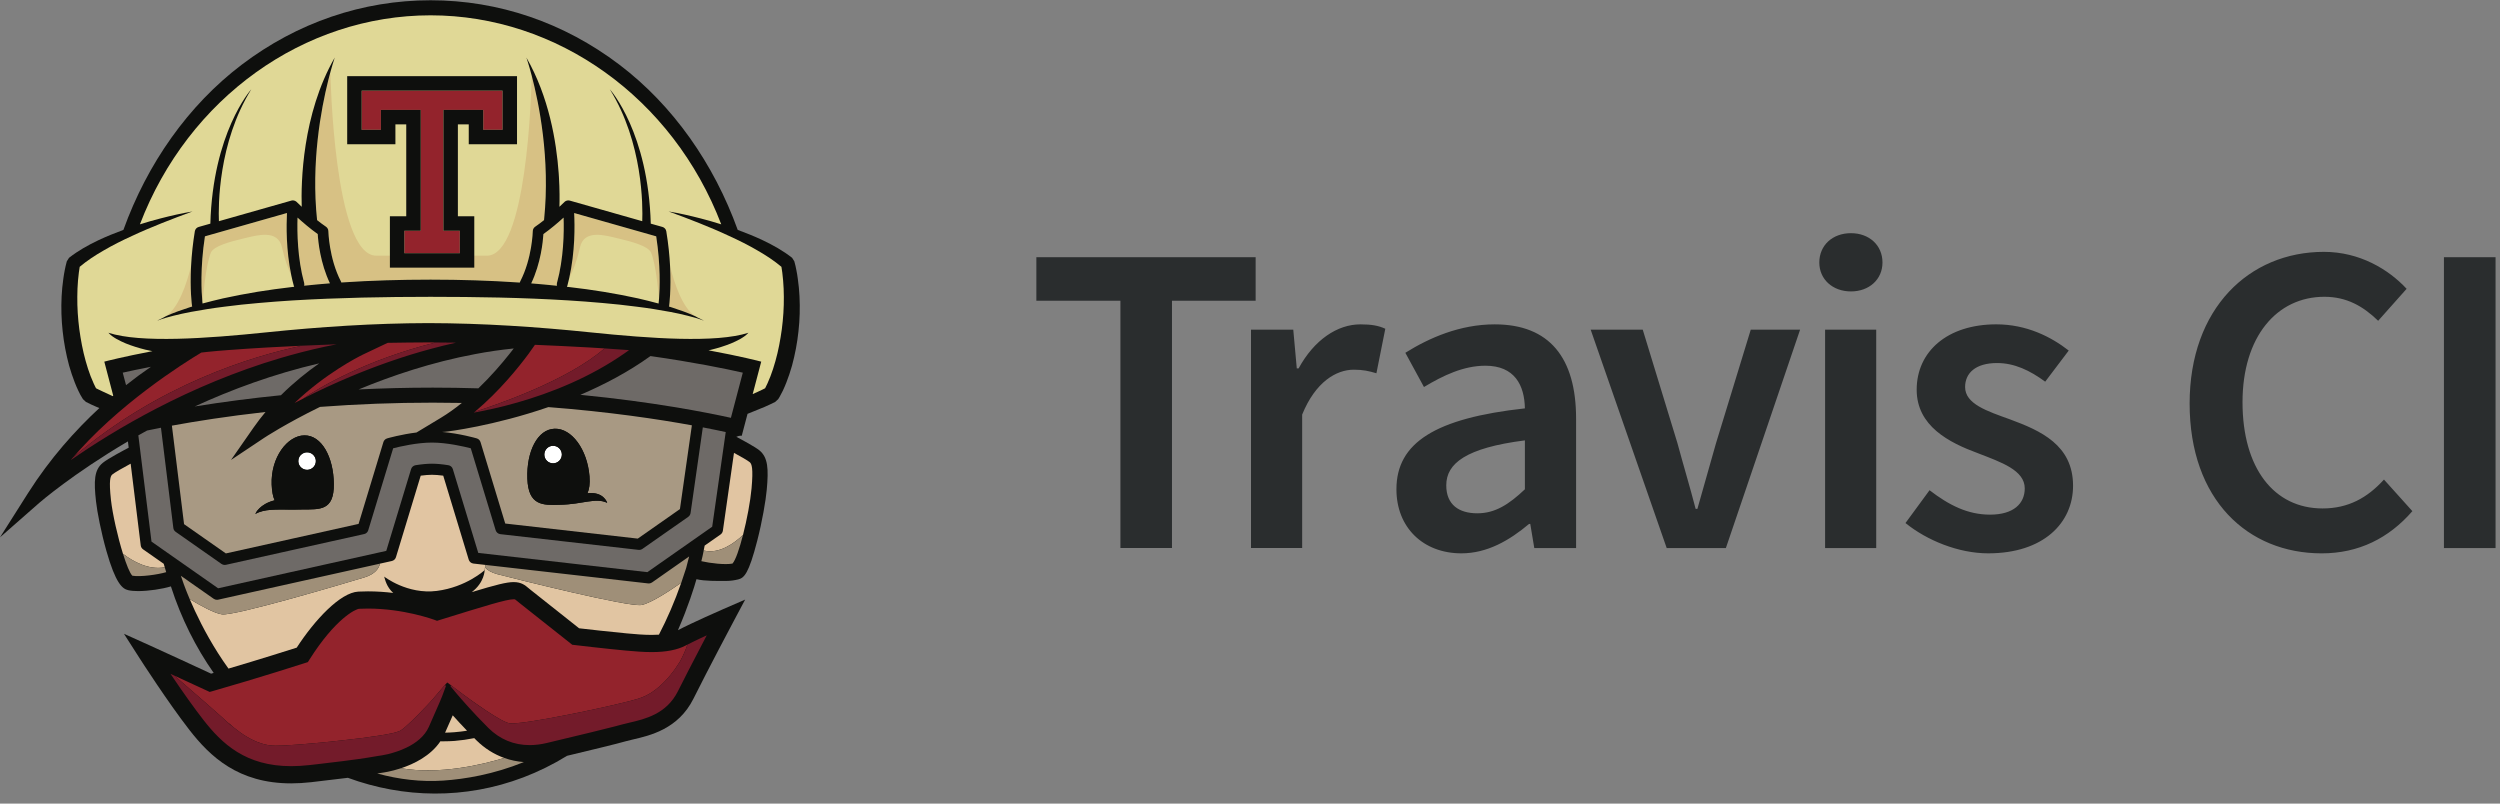 <?xml version="1.0" encoding="UTF-8"?>
<svg width="140px" height="45px" viewBox="0 0 140 45" version="1.1" xmlns="http://www.w3.org/2000/svg" xmlns:xlink="http://www.w3.org/1999/xlink">
    <rect x="0" y="0" width="140" height="45" fill="#808080" stroke="none"/>
    <title>travis-ci</title>
    <g id="Page-1" stroke="none" stroke-width="1" fill="none" fill-rule="evenodd">
        <g id="NonStopWork_Hire-Team" transform="translate(-826, -2991)" fill-rule="nonzero">
            <g id="Group-36" transform="translate(0, 1219)">
                <g id="travis-ci" transform="translate(826, 1772)">
                    <path d="M44.678,15.619 C44.657,15.456 44.632,15.293 44.598,15.133 C44.568,14.965 44.529,14.799 44.482,14.635 L44.358,14.437 C43.844,14.034 43.289,13.729 42.726,13.459 C42.262,13.24 41.79,13.049 41.312,12.873 C39.981,9.179 37.694,5.904 34.686,3.622 C31.577,1.264 27.92,0.015 24.112,0.015 C20.303,0.015 16.646,1.264 13.537,3.623 C10.529,5.904 8.241,9.179 6.911,12.874 C6.434,13.049 5.961,13.241 5.498,13.459 C4.934,13.729 4.38,14.034 3.866,14.437 L3.741,14.635 C3.696,14.8 3.657,14.966 3.625,15.133 C3.592,15.293 3.568,15.456 3.545,15.619 C3.499,15.942 3.468,16.267 3.451,16.593 C3.418,17.245 3.438,17.899 3.509,18.549 C3.579,19.2 3.7,19.844 3.871,20.476 C3.961,20.794 4.066,21.108 4.186,21.416 C4.246,21.571 4.312,21.726 4.386,21.88 C4.422,21.956 4.461,22.031 4.501,22.11 C4.591,22.266 4.607,22.297 4.645,22.352 L4.813,22.508 C4.923,22.564 5.014,22.607 5.114,22.655 L5.405,22.785 C5.458,22.807 5.509,22.829 5.564,22.851 C4.244,24.072 2.81,25.657 1.568,27.617 L0,30.091 L2.201,28.159 C2.239,28.126 4.085,26.528 7.163,24.718 L7.206,25.071 C7.005,25.176 6.037,25.684 5.749,25.925 C5.272,26.321 5.249,26.935 5.377,28.082 C5.442,28.67 5.663,29.811 5.96,30.857 C6.472,32.657 6.847,32.975 7.177,33.049 C7.325,33.085 7.517,33.101 7.733,33.101 C8.323,33.101 9.078,32.987 9.571,32.838 C10.149,34.635 10.968,36.258 11.966,37.683 C11.918,37.696 11.87,37.711 11.822,37.725 C11.221,37.447 9.122,36.474 8.416,36.157 L6.942,35.493 L7.814,36.855 C7.877,36.953 9.383,39.301 10.612,40.883 C11.762,42.358 13.336,43.869 16.306,43.869 C16.664,43.869 17.038,43.846 17.423,43.803 C18.309,43.701 18.975,43.622 19.481,43.557 C22.599,44.702 26.037,44.773 29.3,43.536 C30.155,43.211 30.976,42.806 31.754,42.325 C33.012,42.022 34.388,41.695 35.067,41.504 C35.176,41.474 35.313,41.442 35.455,41.408 C36.402,41.19 37.985,40.823 38.829,39.135 C39.679,37.431 41.066,34.821 41.081,34.794 L41.729,33.577 L40.466,34.126 C40.398,34.157 38.797,34.854 37.965,35.29 C38.543,33.959 38.884,32.858 39.002,32.435 C39.468,32.547 40.159,32.533 40.667,32.533 C40.916,32.533 41.173,32.489 41.34,32.447 C41.67,32.363 41.925,32.144 42.404,30.286 C42.683,29.207 42.884,28.031 42.938,27.427 C43.045,26.251 43.01,25.621 42.53,25.223 C42.291,25.026 41.589,24.648 41.233,24.462 C41.432,24.376 41.53,24.401 41.538,24.404 L41.862,23.175 C41.976,23.126 42.096,23.077 42.234,23.024 C42.429,22.947 42.625,22.869 42.821,22.785 L43.11,22.654 C43.21,22.607 43.301,22.564 43.411,22.508 L43.58,22.352 C43.616,22.297 43.636,22.266 43.658,22.224 C43.765,22.031 43.803,21.956 43.839,21.88 C43.912,21.725 43.977,21.571 44.038,21.416 C44.158,21.108 44.263,20.794 44.353,20.476 C44.524,19.844 44.646,19.2 44.715,18.549 C44.788,17.9 44.804,17.246 44.772,16.593 C44.756,16.267 44.725,15.942 44.678,15.619 L44.678,15.619 Z" id="Path" fill="#0E0F0D"></path>
                    <path d="M26.154,40.921 C25.915,40.957 25.677,40.986 25.441,41.005 C25.287,41.013 25.126,41.028 24.979,41.028 L24.925,41.029 C25.109,40.619 25.249,40.3 25.354,40.058 C25.57,40.3 25.844,40.598 26.154,40.921" id="Path" fill="#E1C5A2"></path>
                    <path d="M25.864,22.565 C25.491,22.867 25.098,23.149 24.689,23.397 L23.324,24.22 C22.468,24.325 21.724,24.537 21.682,24.549 C21.657,24.555 21.633,24.567 21.611,24.58 C21.544,24.62 21.493,24.683 21.47,24.758 L20.08,29.339 L12.648,30.992 L10.307,29.353 L9.626,23.836 C10.956,23.592 12.733,23.31 14.868,23.071 C14.636,23.349 14.415,23.637 14.207,23.934 L12.936,25.758 L14.787,24.524 C14.815,24.505 15.993,23.729 17.921,22.786 C20.022,22.628 22.127,22.549 24.234,22.549 C24.788,22.549 25.331,22.556 25.864,22.565 L25.864,22.565 Z M14.297,28.779 C14.825,28.494 15.421,28.536 16.355,28.538 C16.455,28.539 16.559,28.538 16.666,28.536 C16.758,28.536 16.85,28.534 16.948,28.531 C17.91,28.521 18.71,28.612 18.695,27.102 C18.681,25.592 18.01,24.371 17.048,24.381 C16.087,24.389 15.156,25.627 15.213,27.136 C15.228,27.529 15.287,27.813 15.379,28.017 C14.541,28.228 14.309,28.746 14.297,28.779 L14.297,28.779 Z M38.745,23.818 L38.076,28.509 L35.715,30.162 L28.293,29.318 L26.909,24.758 C26.878,24.657 26.798,24.579 26.697,24.549 C26.651,24.535 25.732,24.273 24.758,24.189 L24.936,24.177 C25.09,24.165 27.649,23.852 30.707,22.798 C34.091,23.058 36.856,23.473 38.745,23.818 L38.745,23.818 Z M34.003,28.16 C33.993,28.123 33.79,27.517 32.896,27.623 C32.999,27.399 33.045,27.096 33.013,26.68 C32.895,25.173 32.017,23.975 31.056,24.009 C30.094,24.042 29.479,25.291 29.532,26.804 C29.585,28.312 30.391,28.302 31.353,28.267 C32.645,28.243 33.354,27.846 34.003,28.16 L34.003,28.16 Z" id="Shape" fill="#A89983"></path>
                    <path d="M31.464,25.447 C31.468,25.718 31.253,25.942 30.981,25.947 C30.851,25.949 30.725,25.9 30.632,25.809 C30.538,25.719 30.484,25.595 30.482,25.464 C30.479,25.334 30.529,25.208 30.619,25.114 C30.709,25.021 30.833,24.967 30.963,24.964 C31.094,24.961 31.22,25.011 31.314,25.101 C31.408,25.192 31.462,25.316 31.464,25.447 M17.688,25.808 C17.695,26.079 17.481,26.304 17.21,26.312 C17.08,26.315 16.953,26.267 16.858,26.177 C16.763,26.088 16.708,25.964 16.704,25.833 C16.701,25.703 16.749,25.576 16.839,25.482 C16.929,25.387 17.053,25.333 17.183,25.33 C17.455,25.323 17.68,25.537 17.688,25.808" id="Shape" fill="#FFFFFF"></path>
                    <path d="M41.985,25.882 C41.869,25.786 41.481,25.564 41.103,25.36 L40.481,29.72 C40.468,29.805 40.421,29.881 40.351,29.931 L39.461,30.553 C39.44,30.659 39.423,30.746 39.407,30.829 C40.282,31.044 41.131,30.413 41.608,29.958 C41.829,29.099 42.021,28.08 42.087,27.35 C42.189,26.219 42.099,25.976 41.985,25.882 M28.239,42.445 C27.662,42.24 27.132,41.905 26.672,41.45 C26.633,41.411 26.597,41.373 26.558,41.335 C26.198,41.408 25.833,41.46 25.466,41.491 C25.31,41.498 25.161,41.512 24.997,41.512 L24.756,41.514 L24.663,41.512 C24.111,42.331 23.183,42.782 22.456,43.022 C24.616,43.392 26.992,42.825 28.239,42.445 M9.226,31.768 C9.207,31.702 9.186,31.637 9.168,31.571 L8.011,30.762 C7.939,30.711 7.892,30.632 7.881,30.544 L7.317,25.966 C6.9,26.189 6.418,26.463 6.29,26.571 C6.178,26.663 6.093,26.898 6.213,27.989 C6.305,28.809 6.593,30.069 6.887,31.013 C7.473,31.461 8.335,31.933 9.226,31.768 M26.511,31.559 C26.387,31.545 26.284,31.458 26.248,31.339 L24.821,26.637 C24.582,26.606 24.37,26.588 24.19,26.588 C24.01,26.588 23.799,26.606 23.56,26.637 L22.173,31.204 C22.14,31.311 22.052,31.392 21.943,31.416 L21.28,31.564 C21.224,31.798 21.033,32.142 20.418,32.331 C19.425,32.633 13.143,34.506 12.427,34.404 C12.009,34.345 11.213,33.906 10.624,33.551 C10.389,32.996 10.258,32.619 10.228,32.53 L10.228,32.528 L10.227,32.53 C10.31,32.773 11.13,35.133 12.795,37.441 C14.581,36.915 16.123,36.424 16.616,36.268 C17.621,34.72 19.052,33.183 20.068,33.13 C20.247,33.121 20.426,33.117 20.605,33.116 C21.103,33.116 21.579,33.151 22.02,33.204 C21.645,32.864 21.568,32.466 21.514,32.289 C21.514,32.289 22.812,33.304 24.462,33.091 C26.116,32.879 27.142,31.927 27.142,31.927 L27.174,31.634 L26.511,31.559" id="Shape" fill="#E1C5A2"></path>
                    <path d="M27.853,32.154 C27.51,32.065 27.295,31.924 27.158,31.777 L27.141,31.927 C27.141,31.927 27.136,32.621 26.417,33.159 C27.801,32.739 28.374,32.597 28.766,32.597 C29.197,32.597 29.411,32.777 29.598,32.936 C29.633,32.965 29.669,32.996 29.711,33.029 C30.62,33.745 31.526,34.463 32.43,35.184 C32.864,35.234 34.239,35.391 35.105,35.47 C35.604,35.517 36.055,35.554 36.497,35.554 C36.639,35.554 36.773,35.549 36.9,35.541 C37.357,34.666 37.777,33.699 38.151,32.633 C37.639,32.992 36.472,33.778 35.926,33.879 C35.215,34.012 28.856,32.414 27.853,32.154" id="Path" fill="#E1C5A2"></path>
                    <path d="M43.855,15.711 C43.842,15.561 43.827,15.411 43.808,15.261 C43.795,15.154 43.779,15.048 43.76,14.942 C43.359,14.604 42.902,14.303 42.427,14.031 C41.912,13.729 41.373,13.46 40.823,13.21 C40.278,12.953 39.716,12.719 39.153,12.492 C38.871,12.377 38.588,12.267 38.302,12.161 C38.018,12.05 37.731,11.947 37.444,11.842 C38.047,11.942 38.645,12.08 39.239,12.233 C39.625,12.331 40.008,12.443 40.39,12.563 C37.676,5.474 31.192,0.858 24.112,0.858 C17.03,0.858 10.546,5.474 7.835,12.563 C8.216,12.443 8.6,12.331 8.985,12.233 C9.578,12.08 10.176,11.942 10.78,11.842 C10.491,11.947 10.205,12.05 9.919,12.162 C9.634,12.267 9.351,12.378 9.07,12.492 C8.506,12.719 7.946,12.953 7.399,13.21 C6.85,13.46 6.312,13.729 5.796,14.031 C5.321,14.303 4.865,14.604 4.463,14.942 C4.445,15.048 4.43,15.155 4.416,15.261 C4.397,15.411 4.382,15.561 4.368,15.711 C4.343,16.013 4.33,16.317 4.329,16.62 C4.323,17.228 4.364,17.835 4.441,18.436 C4.524,19.039 4.635,19.638 4.798,20.218 C4.877,20.506 4.97,20.79 5.076,21.07 C5.129,21.208 5.187,21.345 5.247,21.476 C5.277,21.542 5.308,21.608 5.34,21.67 L5.379,21.744 C5.423,21.766 5.47,21.79 5.514,21.811 L5.783,21.939 C5.934,22.009 6.142,22.107 6.314,22.184 C6.324,22.175 6.334,22.167 6.341,22.158 L5.841,20.252 C5.947,20.223 6.898,19.978 8.535,19.665 C8.402,19.641 8.27,19.612 8.139,19.581 C7.766,19.488 7.398,19.375 7.041,19.231 C6.865,19.156 6.69,19.075 6.524,18.981 C6.359,18.885 6.196,18.777 6.069,18.634 C7.868,19.221 11.586,18.956 14.892,18.614 C17.914,18.302 20.945,18.101 23.991,18.094 C27.036,18.101 30.068,18.302 33.088,18.614 C36.395,18.956 40.114,19.221 41.912,18.634 C41.787,18.777 41.623,18.885 41.458,18.981 C41.291,19.075 41.116,19.156 40.94,19.231 C40.583,19.375 40.217,19.488 39.843,19.581 C39.788,19.594 39.732,19.606 39.676,19.618 C41.473,19.951 42.518,20.222 42.629,20.252 L42.151,22.068 C42.248,22.026 42.346,21.984 42.439,21.939 L42.71,21.811 C42.754,21.789 42.8,21.766 42.846,21.743 L42.882,21.67 C42.915,21.608 42.947,21.542 42.976,21.476 C43.037,21.345 43.094,21.207 43.147,21.069 C43.253,20.79 43.345,20.506 43.425,20.217 C43.589,19.638 43.699,19.039 43.782,18.436 C43.86,17.835 43.901,17.228 43.895,16.62 C43.894,16.317 43.881,16.013 43.855,15.711" id="Path" fill="#E0D896"></path>
                    <path d="M31.561,12.185 C31.589,12.996 31.569,14.467 31.191,15.844 C31.176,15.897 31.178,15.952 31.191,16.003 C30.711,15.952 30.229,15.908 29.748,15.869 C30.287,14.738 30.405,13.533 30.431,13.108 C30.846,12.814 31.259,12.46 31.561,12.185 M17.793,13.108 C17.818,13.532 17.936,14.735 18.476,15.866 C17.994,15.904 17.513,15.949 17.033,16 C17.046,15.951 17.047,15.897 17.033,15.844 C16.656,14.469 16.636,12.998 16.662,12.185 C16.966,12.46 17.377,12.814 17.793,13.108 M37.472,17.126 C37.469,17.14 37.466,17.153 37.462,17.166 C37.515,17.182 37.566,17.197 37.619,17.214 C38.064,17.36 38.51,17.512 38.935,17.709 C38.225,17.248 37.774,15.916 37.523,14.899 C37.592,16.231 37.478,17.076 37.472,17.126 M16.07,11.929 L11.476,13.235 C11.2,15.022 11.284,16.387 11.329,16.86 L11.352,16.846 C11.352,16.846 11.502,14.9 11.807,14.153 C11.964,13.769 12.925,13.525 13.659,13.349 C14.393,13.175 15.565,12.825 15.792,13.857 C15.933,14.494 16.126,15.024 16.311,15.415 C16.016,13.998 16.035,12.612 16.07,11.929 M32.153,11.929 C32.191,12.639 32.208,14.107 31.875,15.581 C32.084,15.18 32.316,14.59 32.477,13.857 C32.704,12.825 33.876,13.175 34.61,13.35 C35.345,13.525 36.305,13.769 36.463,14.153 C36.722,14.785 36.868,16.276 36.906,16.719 C36.95,16.149 36.999,14.868 36.748,13.235 L32.153,11.929 M17.757,12.326 C17.918,12.456 18.085,12.58 18.257,12.697 C18.337,12.752 18.386,12.843 18.388,12.941 C18.389,12.956 18.423,14.47 19.092,15.759 C19.102,15.778 19.109,15.799 19.115,15.819 C20.779,15.706 22.448,15.66 24.112,15.659 C25.777,15.66 27.445,15.709 29.108,15.823 C29.114,15.801 29.12,15.78 29.132,15.759 C29.8,14.47 29.836,12.956 29.836,12.941 C29.838,12.843 29.888,12.752 29.968,12.697 C30.133,12.584 30.294,12.464 30.449,12.339 L30.47,12.28 C30.818,8.895 30.18,5.774 29.775,4.233 C29.753,5.287 29.503,14.319 27.262,14.319 L21.076,14.319 C18.696,14.319 18.505,4.136 18.505,4.136 L18.382,4.497 C17.976,6.121 17.419,9.106 17.757,12.326 M10.762,17.165 C10.76,17.152 10.756,17.139 10.753,17.126 C10.745,17.076 10.631,16.23 10.7,14.897 C10.449,15.915 9.997,17.248 9.286,17.71 C9.711,17.512 10.159,17.359 10.604,17.213 C10.656,17.197 10.71,17.182 10.762,17.165" id="Shape" fill="#D7C184"></path>
                    <path d="M39.408,30.829 C39.37,31.029 39.326,31.228 39.276,31.426 C39.786,31.545 40.62,31.638 41.019,31.56 C41.19,31.374 41.41,30.731 41.608,29.958 C41.131,30.413 40.282,31.044 39.408,30.829 M21.125,43.316 C22.344,43.65 23.588,43.795 24.814,43.713 C26.045,43.63 27.642,43.364 29.337,42.676 C28.963,42.649 28.593,42.571 28.239,42.446 C26.992,42.826 24.616,43.393 22.456,43.022 C21.884,43.21 21.436,43.269 21.393,43.274 C21.302,43.285 21.228,43.297 21.125,43.316 M9.307,32.041 C9.279,31.95 9.253,31.859 9.226,31.768 C8.335,31.933 7.473,31.461 6.888,31.013 C7.077,31.619 7.268,32.096 7.411,32.24 C7.852,32.318 8.829,32.182 9.307,32.041 M10.624,33.551 C11.213,33.906 12.008,34.345 12.427,34.404 C13.143,34.506 19.425,32.633 20.418,32.331 C21.032,32.142 21.224,31.798 21.28,31.564 L12.217,33.582 C12.194,33.586 12.172,33.589 12.149,33.589 L12.148,33.589 C12.085,33.589 12.023,33.57 11.969,33.533 L11.616,33.286 L10.558,32.545 L10.558,32.543 L10.13,32.245 C10.138,32.269 10.147,32.293 10.154,32.317 C10.179,32.388 10.202,32.459 10.228,32.528 L10.228,32.53 C10.258,32.619 10.388,32.996 10.624,33.551 M38.425,31.81 C38.483,31.596 38.54,31.379 38.592,31.161 L38.277,31.382 L37.43,31.975 L36.514,32.617 C36.467,32.649 36.412,32.669 36.356,32.673 C36.337,32.674 36.319,32.674 36.3,32.672 L27.174,31.634 L27.159,31.776 C27.295,31.924 27.511,32.065 27.853,32.154 C28.856,32.414 35.215,34.012 35.926,33.879 C36.472,33.778 37.639,32.991 38.151,32.632 C38.155,32.62 38.16,32.608 38.164,32.595 C38.254,32.335 38.341,32.073 38.425,31.81" id="Shape" fill="#9F8F78"></path>
                    <path d="M28.769,19.515 C28.697,19.608 28.618,19.709 28.534,19.815 C28.1,20.363 27.5,21.062 26.789,21.747 C25.938,21.721 25.086,21.707 24.234,21.707 C22.787,21.707 21.4,21.745 20.083,21.809 C21.945,21.037 24.181,20.283 26.603,19.83 C27.32,19.693 28.042,19.588 28.769,19.514 M17.876,20.348 C17.21,20.815 16.46,21.41 15.733,22.133 C14.117,22.294 12.507,22.504 10.904,22.762 C12.965,21.815 15.318,20.942 17.876,20.348 M40.641,24.195 L39.883,29.496 L36.252,32.04 L26.783,30.963 L25.358,26.269 C25.324,26.155 25.228,26.071 25.11,26.052 C24.759,25.995 24.449,25.967 24.19,25.967 C23.931,25.967 23.621,25.995 23.268,26.052 C23.151,26.072 23.056,26.156 23.021,26.269 L21.631,30.849 L12.215,32.944 L8.484,30.33 L7.747,24.38 C7.91,24.29 8.072,24.2 8.235,24.11 C8.466,24.06 8.726,24.008 9.014,23.953 L9.707,29.568 C9.716,29.655 9.765,29.732 9.838,29.783 L12.405,31.582 C12.457,31.617 12.52,31.637 12.582,31.637 C12.605,31.637 12.627,31.634 12.651,31.63 L20.393,29.907 C20.419,29.901 20.445,29.891 20.47,29.879 C20.541,29.841 20.598,29.775 20.622,29.694 L22.017,25.104 C22.391,25.008 23.349,24.784 24.19,24.784 C25.03,24.784 25.988,25.008 26.363,25.104 L27.757,29.694 C27.793,29.812 27.897,29.899 28.02,29.913 L35.762,30.793 C35.837,30.802 35.913,30.781 35.975,30.738 L38.543,28.942 C38.612,28.892 38.66,28.815 38.672,28.73 L39.358,23.933 C39.872,24.031 40.303,24.122 40.641,24.195 M41.597,20.869 L40.931,23.398 C39.568,23.097 36.574,22.507 32.499,22.11 C33.83,21.542 35.186,20.831 36.425,19.94 C38.849,20.283 40.63,20.65 41.597,20.869 M6.873,20.869 L7.059,21.569 C7.511,21.209 7.976,20.866 8.453,20.541 C7.8,20.666 7.267,20.78 6.873,20.869" id="Shape" fill="#6E6A67"></path>
                    <path d="M33.017,19.459 C31.997,19.401 30.977,19.352 29.956,19.31 C29.842,19.479 29.724,19.645 29.604,19.809 C29.057,20.549 27.978,21.898 26.596,23.056 C27.636,22.726 31.762,21.342 33.852,19.511 C33.574,19.492 33.295,19.475 33.017,19.459 M25.54,19.19 L25.544,19.189 C25.026,19.182 24.508,19.176 23.992,19.174 L23.991,19.174 C23.229,19.176 22.47,19.186 21.709,19.199 L20.305,19.865 C20.298,19.868 20.291,19.871 20.284,19.876 C20.073,19.979 18.231,20.909 16.496,22.568 C16.647,22.488 16.808,22.405 16.974,22.321 C17.923,21.683 20.454,20.173 24.389,19.178 C24.772,19.181 25.156,19.183 25.54,19.19 M16.914,19.359 C16.264,19.389 15.614,19.422 14.965,19.459 C14.212,19.501 13.461,19.552 12.711,19.609 C12.337,19.637 11.963,19.669 11.592,19.708 C11.484,19.719 11.379,19.73 11.273,19.744 C10.293,20.33 6.543,22.684 3.966,25.766 C4.01,25.713 4.056,25.66 4.101,25.607 C8.872,21.536 14.103,19.952 16.914,19.359 M38.499,36.098 L38.413,36.142 C37.934,36.394 37.308,36.517 36.497,36.517 C36.015,36.517 35.542,36.477 35.018,36.429 C33.971,36.333 32.199,36.125 32.181,36.122 L32.045,36.107 L31.938,36.021 C31.922,36.01 30.37,34.773 29.116,33.786 C29.065,33.745 29.019,33.706 28.977,33.672 C28.844,33.559 28.844,33.559 28.765,33.559 C28.363,33.559 27.193,33.922 24.631,34.716 L24.474,34.766 L24.318,34.707 C24.301,34.703 22.62,34.08 20.606,34.08 C20.441,34.08 20.276,34.084 20.116,34.092 C19.915,34.102 18.783,34.64 17.334,36.93 L17.241,37.078 L17.074,37.131 C17.05,37.139 14.558,37.944 11.914,38.7 L11.743,38.748 L11.58,38.673 C11.563,38.667 10.531,38.187 9.547,37.736 C9.619,37.769 9.692,37.802 9.765,37.836 C10.736,38.674 12.596,40.287 12.803,40.51 C12.831,40.542 12.871,40.581 12.918,40.626 C12.871,40.572 12.824,40.516 12.778,40.46 L12.777,40.458 L12.777,40.458 C13.205,40.864 13.684,41.215 14.206,41.462 C14.467,41.585 14.74,41.68 15.018,41.726 C15.158,41.749 15.294,41.76 15.436,41.76 C15.58,41.76 15.727,41.756 15.873,41.749 C16.454,41.719 17.041,41.674 17.626,41.618 C18.21,41.565 18.795,41.507 19.379,41.436 C19.962,41.373 20.545,41.3 21.123,41.21 C21.412,41.168 21.7,41.12 21.981,41.058 C22.119,41.025 22.263,40.989 22.372,40.94 C22.472,40.892 22.593,40.796 22.7,40.705 C22.917,40.518 23.127,40.31 23.335,40.103 C23.543,39.895 23.748,39.683 23.95,39.467 C24.292,39.109 24.585,38.728 24.917,38.359 C24.959,38.313 25.003,38.264 25.047,38.217 C25.047,38.218 25.047,38.218 25.047,38.218 L25.051,38.222 C25.12,38.272 25.189,38.322 25.257,38.375 C25.656,38.673 26.067,38.995 26.465,39.272 C26.977,39.632 27.495,39.993 28.032,40.293 C28.166,40.367 28.304,40.437 28.436,40.481 C28.453,40.487 28.468,40.49 28.481,40.492 C28.491,40.498 28.526,40.504 28.53,40.504 C28.556,40.507 28.591,40.509 28.625,40.511 C28.697,40.512 28.772,40.509 28.847,40.506 C29.149,40.485 29.456,40.441 29.763,40.393 C30.376,40.297 30.991,40.187 31.603,40.064 C32.215,39.947 32.827,39.821 33.435,39.686 C34.046,39.556 34.654,39.415 35.259,39.262 C35.559,39.181 35.859,39.106 36.127,38.978 C36.401,38.85 36.655,38.676 36.889,38.475 C37.361,38.073 37.757,37.575 38.087,37.032 L38.086,37.034 C38.248,36.733 38.386,36.421 38.499,36.098 M27.062,7.268 L28.141,7.268 L28.141,5.076 L20.252,5.076 L20.252,7.268 L21.332,7.268 L21.332,6.155 L23.562,6.155 L23.562,12.923 L22.644,12.923 L22.644,14.179 L25.749,14.179 L25.749,12.923 L24.831,12.923 L24.831,6.155 L27.062,6.155 L27.062,7.268" id="Shape" fill="#93232C"></path>
                    <path d="M35.224,19.608 C35.222,19.606 35.22,19.606 35.218,19.606 C34.771,19.572 34.324,19.541 33.877,19.512 L33.852,19.511 C31.762,21.342 27.636,22.726 26.596,23.056 C26.576,23.073 26.556,23.09 26.536,23.107 C27.875,22.866 29.875,22.388 31.951,21.469 C32.972,21.017 34.011,20.459 34.999,19.769 C35.076,19.716 35.15,19.66 35.224,19.608 M24.389,19.178 C20.454,20.173 17.923,21.683 16.974,22.32 C17.85,21.875 18.743,21.461 19.649,21.082 C19.759,21.036 19.868,20.991 19.978,20.946 C20.012,20.932 20.046,20.918 20.081,20.904 C20.172,20.867 20.264,20.831 20.357,20.794 C20.408,20.774 20.459,20.754 20.511,20.734 C20.594,20.701 20.678,20.669 20.763,20.636 C20.826,20.612 20.889,20.588 20.953,20.564 C21.031,20.535 21.109,20.506 21.188,20.477 C21.261,20.45 21.336,20.423 21.41,20.396 C21.483,20.369 21.555,20.343 21.629,20.317 C21.712,20.288 21.797,20.258 21.882,20.229 C21.949,20.206 22.015,20.183 22.083,20.16 C22.182,20.126 22.282,20.093 22.383,20.06 C22.438,20.042 22.493,20.023 22.548,20.005 C22.705,19.954 22.864,19.904 23.024,19.855 C23.373,19.748 23.73,19.645 24.093,19.547 C24.572,19.416 25.055,19.297 25.54,19.189 C25.156,19.183 24.772,19.181 24.389,19.178 M16.914,19.359 C14.103,19.952 8.872,21.536 4.101,25.607 C4.056,25.66 4.01,25.712 3.966,25.766 C6.391,24.08 10.56,21.574 15.713,20.049 C15.879,20 16.047,19.952 16.215,19.905 C17.086,19.661 17.967,19.452 18.855,19.28 C18.209,19.303 17.562,19.33 16.914,19.359 M39.428,35.649 C39.378,35.671 39.329,35.694 39.28,35.718 C39.253,35.73 39.227,35.742 39.2,35.754 L39.136,35.785 L39.039,35.831 C39.026,35.838 39.011,35.844 38.998,35.852 C38.96,35.869 38.924,35.886 38.888,35.904 L38.864,35.916 C38.825,35.935 38.786,35.954 38.748,35.973 L38.736,35.979 C38.652,36.02 38.573,36.06 38.499,36.098 C38.386,36.421 38.247,36.734 38.085,37.035 L38.087,37.032 C38.086,37.034 38.085,37.034 38.084,37.036 C37.755,37.576 37.359,38.073 36.888,38.475 C36.654,38.675 36.4,38.85 36.127,38.977 C35.859,39.106 35.558,39.18 35.258,39.261 C34.655,39.413 34.046,39.556 33.435,39.685 C32.826,39.82 32.215,39.946 31.602,40.063 C30.991,40.186 30.376,40.296 29.762,40.392 C29.455,40.44 29.149,40.484 28.846,40.505 C28.772,40.509 28.698,40.511 28.624,40.511 C28.593,40.509 28.561,40.507 28.529,40.503 C28.513,40.501 28.496,40.497 28.48,40.491 C28.465,40.489 28.45,40.486 28.436,40.48 C28.303,40.437 28.165,40.366 28.031,40.292 C27.495,39.992 26.976,39.632 26.464,39.272 C26.067,38.994 25.655,38.672 25.256,38.374 L25.221,38.424 L25.224,38.426 C25.249,38.449 25.274,38.469 25.298,38.491 L25.297,38.49 C25.278,38.476 25.261,38.463 25.244,38.451 L25.578,38.849 C25.579,38.851 25.592,38.866 25.617,38.895 C25.787,39.095 26.501,39.923 27.348,40.764 C27.993,41.403 28.772,41.726 29.665,41.726 C29.969,41.726 30.29,41.686 30.613,41.609 C30.913,41.536 31.239,41.458 31.572,41.378 C32.562,41.142 33.658,40.879 34.386,40.69 C34.435,40.678 34.482,40.666 34.527,40.653 C34.63,40.626 34.723,40.601 34.807,40.578 C34.949,40.539 35.092,40.503 35.237,40.472 C36.119,40.267 37.326,39.987 37.965,38.706 C38.157,38.324 38.351,37.943 38.546,37.563 C38.866,36.941 39.189,36.32 39.514,35.701 C39.514,35.7 39.515,35.7 39.515,35.7 L39.578,35.579 L39.428,35.649 M24.974,38.413 L24.917,38.358 C24.585,38.728 24.292,39.108 23.95,39.467 C23.748,39.682 23.543,39.894 23.335,40.103 C23.127,40.31 22.917,40.518 22.7,40.704 C22.593,40.796 22.472,40.892 22.372,40.939 C22.263,40.989 22.119,41.025 21.981,41.057 C21.7,41.12 21.412,41.167 21.123,41.21 C20.545,41.299 19.962,41.373 19.379,41.435 C18.795,41.506 18.21,41.565 17.626,41.617 C17.041,41.674 16.454,41.718 15.873,41.749 C15.727,41.755 15.58,41.76 15.436,41.76 C15.294,41.76 15.158,41.749 15.018,41.725 C14.74,41.679 14.467,41.584 14.206,41.462 C13.684,41.215 13.205,40.864 12.777,40.458 L12.778,40.459 C12.836,40.53 12.9,40.597 12.961,40.665 C12.946,40.652 12.932,40.638 12.918,40.625 C12.871,40.581 12.831,40.542 12.802,40.51 C12.596,40.286 10.736,38.674 9.765,37.836 C9.692,37.802 9.619,37.769 9.547,37.735 C9.73,38.007 9.916,38.278 10.103,38.547 C10.389,38.961 10.681,39.37 10.98,39.774 C11.108,39.948 11.239,40.12 11.372,40.291 C12.427,41.65 13.756,42.905 16.306,42.905 C16.626,42.905 16.965,42.885 17.314,42.846 C17.395,42.837 17.474,42.828 17.552,42.819 C17.627,42.81 17.7,42.802 17.772,42.794 C19.989,42.539 20.597,42.43 20.935,42.372 C21.022,42.357 21.097,42.343 21.178,42.331 C21.209,42.327 21.241,42.322 21.275,42.317 C21.287,42.316 22.037,42.22 22.77,41.863 C23.276,41.618 23.773,41.249 24.016,40.704 C24.629,39.331 24.754,39.003 24.759,38.991 L24.974,38.413" id="Shape" fill="#731B2A"></path>
                    <path d="M30.981,25.947 C31.252,25.941 31.468,25.718 31.464,25.447 C31.462,25.316 31.408,25.192 31.314,25.101 C31.22,25.011 31.094,24.962 30.963,24.964 C30.833,24.967 30.709,25.021 30.618,25.115 C30.528,25.209 30.479,25.335 30.481,25.465 C30.486,25.736 30.71,25.952 30.981,25.947 Z M34.003,28.16 C33.354,27.846 32.645,28.243 31.353,28.267 C30.391,28.302 29.585,28.312 29.532,26.804 C29.479,25.291 30.094,24.042 31.056,24.009 C32.017,23.975 32.894,25.173 33.012,26.68 C33.045,27.096 32.999,27.399 32.896,27.623 C33.79,27.517 33.993,28.123 34.003,28.16 L34.003,28.16 Z M17.21,26.312 C17.481,26.304 17.695,26.079 17.688,25.808 C17.681,25.537 17.455,25.322 17.184,25.329 C17.008,25.334 16.849,25.432 16.765,25.586 C16.682,25.741 16.687,25.928 16.778,26.077 C16.87,26.227 17.035,26.316 17.21,26.311 L17.21,26.312 Z M18.695,27.102 C18.71,28.612 17.91,28.521 16.948,28.531 C16.85,28.534 16.758,28.535 16.666,28.535 C16.558,28.538 16.455,28.539 16.355,28.537 C15.421,28.535 14.825,28.494 14.296,28.779 C14.309,28.746 14.541,28.228 15.379,28.017 C15.287,27.813 15.228,27.529 15.213,27.136 C15.155,25.627 16.087,24.389 17.048,24.38 C18.01,24.371 18.681,25.592 18.695,27.102 Z M36.907,16.719 C36.9,16.812 36.891,16.905 36.881,16.998 C36.499,16.895 36.117,16.799 35.732,16.71 C34.462,16.431 33.176,16.224 31.884,16.076 C31.839,16.071 31.794,16.068 31.748,16.062 C31.757,16.043 31.765,16.024 31.771,16.004 C31.809,15.863 31.843,15.722 31.875,15.581 C32.208,14.107 32.191,12.639 32.153,11.929 L36.748,13.235 C36.999,14.868 36.95,16.149 36.907,16.719 L36.907,16.719 Z M31.191,15.844 C31.176,15.897 31.178,15.952 31.191,16.003 C30.711,15.952 30.229,15.908 29.748,15.869 C30.287,14.738 30.405,13.533 30.431,13.108 C30.846,12.814 31.259,12.46 31.561,12.185 C31.589,12.996 31.569,14.467 31.191,15.844 L31.191,15.844 Z M17.033,16 C17.046,15.951 17.047,15.897 17.033,15.844 C16.656,14.469 16.636,12.998 16.662,12.185 C16.966,12.46 17.377,12.814 17.793,13.108 C17.818,13.532 17.936,14.735 18.476,15.866 C17.994,15.904 17.513,15.949 17.033,16 L17.033,16 Z M16.339,16.075 C15.694,16.154 15.049,16.235 14.407,16.342 C13.767,16.451 13.126,16.568 12.491,16.709 C12.106,16.798 11.724,16.893 11.342,16.996 C11.339,16.966 11.334,16.92 11.329,16.86 C11.284,16.386 11.201,15.022 11.476,13.235 L16.07,11.928 C16.035,12.612 16.016,13.997 16.311,15.414 C16.352,15.611 16.399,15.808 16.453,16.004 C16.459,16.023 16.466,16.042 16.475,16.06 C16.429,16.065 16.384,16.069 16.339,16.075 L16.339,16.075 Z M39.37,17.931 C39.331,17.912 39.292,17.893 39.255,17.874 C39.198,17.847 39.135,17.816 39.063,17.781 C39.019,17.759 38.976,17.735 38.935,17.709 C38.51,17.512 38.064,17.36 37.619,17.214 C37.567,17.197 37.515,17.181 37.462,17.166 C37.466,17.153 37.469,17.139 37.472,17.126 C37.478,17.075 37.593,16.23 37.524,14.899 C37.495,14.33 37.432,13.672 37.312,12.95 C37.293,12.835 37.21,12.741 37.098,12.709 L36.443,12.524 C36.302,7.455 34.216,5.074 34.15,5 C36.014,8 35.998,11.558 35.966,12.387 L31.905,11.233 C31.902,11.233 31.899,11.233 31.895,11.231 C31.878,11.228 31.861,11.225 31.843,11.224 C31.839,11.224 31.835,11.223 31.828,11.223 C31.806,11.222 31.784,11.224 31.762,11.229 C31.759,11.229 31.755,11.232 31.751,11.232 C31.733,11.235 31.715,11.241 31.699,11.25 C31.692,11.253 31.686,11.257 31.681,11.258 C31.667,11.268 31.654,11.275 31.64,11.285 C31.637,11.287 31.633,11.289 31.63,11.292 C31.626,11.295 31.625,11.297 31.623,11.299 C31.619,11.303 31.614,11.306 31.611,11.309 C31.607,11.313 31.498,11.42 31.328,11.58 C31.34,11.201 31.343,10.619 31.3,9.91 L31.287,9.705 C31.159,7.922 30.738,5.417 29.478,3.225 C29.489,3.256 29.614,3.62 29.775,4.233 C30.18,5.774 30.818,8.894 30.47,12.28 C30.468,12.295 30.467,12.311 30.466,12.326 C30.461,12.331 30.455,12.335 30.449,12.339 C30.294,12.464 30.133,12.583 29.968,12.696 C29.887,12.752 29.838,12.843 29.836,12.941 C29.836,12.956 29.8,14.47 29.132,15.759 C29.12,15.78 29.114,15.801 29.107,15.823 C27.445,15.709 25.777,15.66 24.112,15.659 C22.447,15.66 20.779,15.706 19.115,15.819 C19.109,15.799 19.102,15.778 19.092,15.759 C18.423,14.47 18.389,12.956 18.388,12.941 C18.386,12.843 18.337,12.752 18.256,12.696 C18.085,12.58 17.918,12.456 17.757,12.326 C17.419,9.105 17.976,6.121 18.382,4.497 C18.575,3.726 18.734,3.26 18.746,3.224 C16.919,6.405 16.855,10.242 16.896,11.58 C16.723,11.42 16.616,11.313 16.613,11.309 C16.61,11.306 16.604,11.303 16.6,11.299 L16.594,11.291 C16.591,11.289 16.587,11.287 16.583,11.285 C16.57,11.276 16.557,11.268 16.543,11.26 C16.536,11.256 16.531,11.252 16.523,11.249 C16.508,11.241 16.491,11.236 16.474,11.233 C16.469,11.231 16.465,11.228 16.462,11.228 C16.44,11.224 16.417,11.222 16.395,11.223 C16.389,11.223 16.383,11.223 16.377,11.223 C16.361,11.225 16.345,11.227 16.328,11.231 C16.324,11.233 16.322,11.233 16.318,11.233 L12.259,12.387 C12.226,11.558 12.209,8 14.073,5 C14.008,5.074 11.922,7.456 11.78,12.524 L11.128,12.709 C11.015,12.74 10.93,12.834 10.911,12.95 C10.805,13.595 10.734,14.244 10.7,14.897 C10.631,16.23 10.745,17.076 10.753,17.126 C10.756,17.139 10.76,17.152 10.762,17.166 C10.71,17.182 10.656,17.197 10.604,17.214 C10.159,17.36 9.711,17.512 9.286,17.71 C9.247,17.735 9.207,17.757 9.166,17.777 L9.159,17.781 C9.087,17.816 9.024,17.847 8.967,17.875 L8.867,17.924 C8.846,17.936 8.824,17.946 8.804,17.959 C9.105,17.841 9.416,17.754 9.728,17.678 C10.04,17.6 10.353,17.531 10.669,17.471 C11.301,17.354 11.935,17.252 12.572,17.174 C13.208,17.091 13.847,17.022 14.486,16.968 C15.126,16.914 15.765,16.86 16.406,16.823 C18.97,16.671 21.54,16.623 24.112,16.622 C26.684,16.624 29.254,16.664 31.818,16.822 C32.459,16.859 33.097,16.912 33.738,16.967 C34.379,17.021 35.015,17.091 35.651,17.174 C36.288,17.251 36.923,17.353 37.554,17.471 C37.87,17.53 38.183,17.599 38.494,17.678 C38.808,17.754 39.118,17.841 39.42,17.959 C39.403,17.949 39.386,17.94 39.37,17.931 L39.37,17.931 Z" id="Shape" fill="#0E0F0D"></path>
                    <path d="M24.831,6.155 L24.831,12.923 L25.749,12.923 L25.749,14.179 L22.644,14.179 L22.644,12.923 L23.562,12.923 L23.562,6.155 L21.331,6.155 L21.331,7.268 L20.253,7.268 L20.253,5.076 L28.141,5.076 L28.141,7.268 L27.062,7.268 L27.062,6.154 L24.831,6.154 L24.831,6.155 Z M28.953,8.078 L28.953,4.265 L19.443,4.265 L19.443,8.078 L22.143,8.078 L22.143,6.965 L22.75,6.965 L22.75,12.111 L21.834,12.111 L21.834,14.988 L26.56,14.988 L26.56,12.111 L25.641,12.111 L25.641,6.965 L26.25,6.965 L26.25,8.078 L28.953,8.078 L28.953,8.078 Z" id="Shape" fill="#0E0F0D"></path>
                    <g id="Group" transform="translate(58, 13)" fill="#2A2D2E">
                        <path d="M4.744,3.841 L0.036,3.841 L0.036,1.402 L12.316,1.402 L12.316,3.841 L7.631,3.841 L7.631,17.689 L4.743,17.689 L4.743,3.841 M12.054,5.463 L14.423,5.463 L14.62,7.629 L14.723,7.629 C15.591,6.035 16.888,5.164 18.183,5.164 C18.807,5.164 19.204,5.237 19.577,5.41 L19.079,7.903 C18.656,7.776 18.331,7.703 17.811,7.703 C16.84,7.703 15.669,8.376 14.921,10.218 L14.921,17.689 L12.056,17.689 L12.056,5.463 L12.054,5.463 M24.73,15.745 C25.727,15.745 26.499,15.248 27.394,14.4 L27.394,11.661 C24.087,12.083 22.991,12.955 22.991,14.174 C22.988,15.272 23.708,15.745 24.73,15.745 L24.73,15.745 Z M27.394,9.869 C27.371,8.575 26.824,7.48 25.181,7.48 C23.96,7.48 22.814,8.028 21.742,8.673 L20.699,6.756 C22.046,5.914 23.764,5.164 25.704,5.164 C28.765,5.164 30.261,7.032 30.261,10.442 L30.261,17.69 L27.92,17.69 L27.695,16.342 L27.626,16.342 C26.524,17.266 25.282,17.987 23.837,17.987 C21.698,17.987 20.2,16.541 20.2,14.402 C20.198,11.785 22.39,10.417 27.394,9.869 L27.394,9.869 Z M31.078,5.463 L33.994,5.463 L35.935,11.811 C36.257,13.006 36.632,14.251 36.956,15.497 L37.054,15.497 C37.404,14.249 37.755,13.006 38.099,11.811 L40.042,5.463 L42.805,5.463 L38.649,17.691 L35.335,17.691 L31.078,5.463 M44.205,5.463 L47.068,5.463 L47.068,17.691 L44.205,17.691 L44.205,5.463 Z M43.881,1.701 C43.881,0.729 44.631,0.058 45.651,0.058 C46.673,0.058 47.419,0.729 47.419,1.701 C47.419,2.647 46.673,3.32 45.651,3.32 C44.631,3.319 43.881,2.645 43.881,1.701 Z M50.054,14.452 C51.151,15.296 52.196,15.82 53.442,15.82 C54.764,15.82 55.386,15.198 55.386,14.35 C55.386,13.33 54.062,12.884 52.771,12.383 C51.15,11.787 49.334,10.863 49.334,8.823 C49.334,6.684 51.051,5.163 53.792,5.163 C55.484,5.163 56.853,5.855 57.849,6.631 L56.531,8.374 C55.683,7.75 54.811,7.33 53.839,7.33 C52.621,7.33 52.046,7.902 52.046,8.674 C52.046,9.62 53.267,10.019 54.581,10.492 C56.251,11.112 58.091,11.909 58.091,14.201 C58.091,16.29 56.427,17.987 53.339,17.987 C51.676,17.987 49.903,17.261 48.707,16.29 L50.055,14.452 M72.14,1.104 C74.131,1.104 75.751,2.075 76.771,3.173 L75.177,4.964 C74.329,4.143 73.41,3.62 72.165,3.62 C69.498,3.62 67.581,5.859 67.581,9.522 C67.581,13.23 69.349,15.473 72.064,15.473 C73.505,15.473 74.577,14.875 75.502,13.855 L77.093,15.624 C75.775,17.142 74.083,17.988 72.015,17.988 C67.882,17.988 64.619,14.999 64.619,9.597 C64.619,4.266 67.955,1.104 72.14,1.104 M78.86,1.402 L81.751,1.402 L81.751,17.691 L78.86,17.691 L78.86,1.402 L78.86,1.402 Z" id="Shape"></path>
                    </g>
                </g>
            </g>
        </g>
    </g>
</svg>